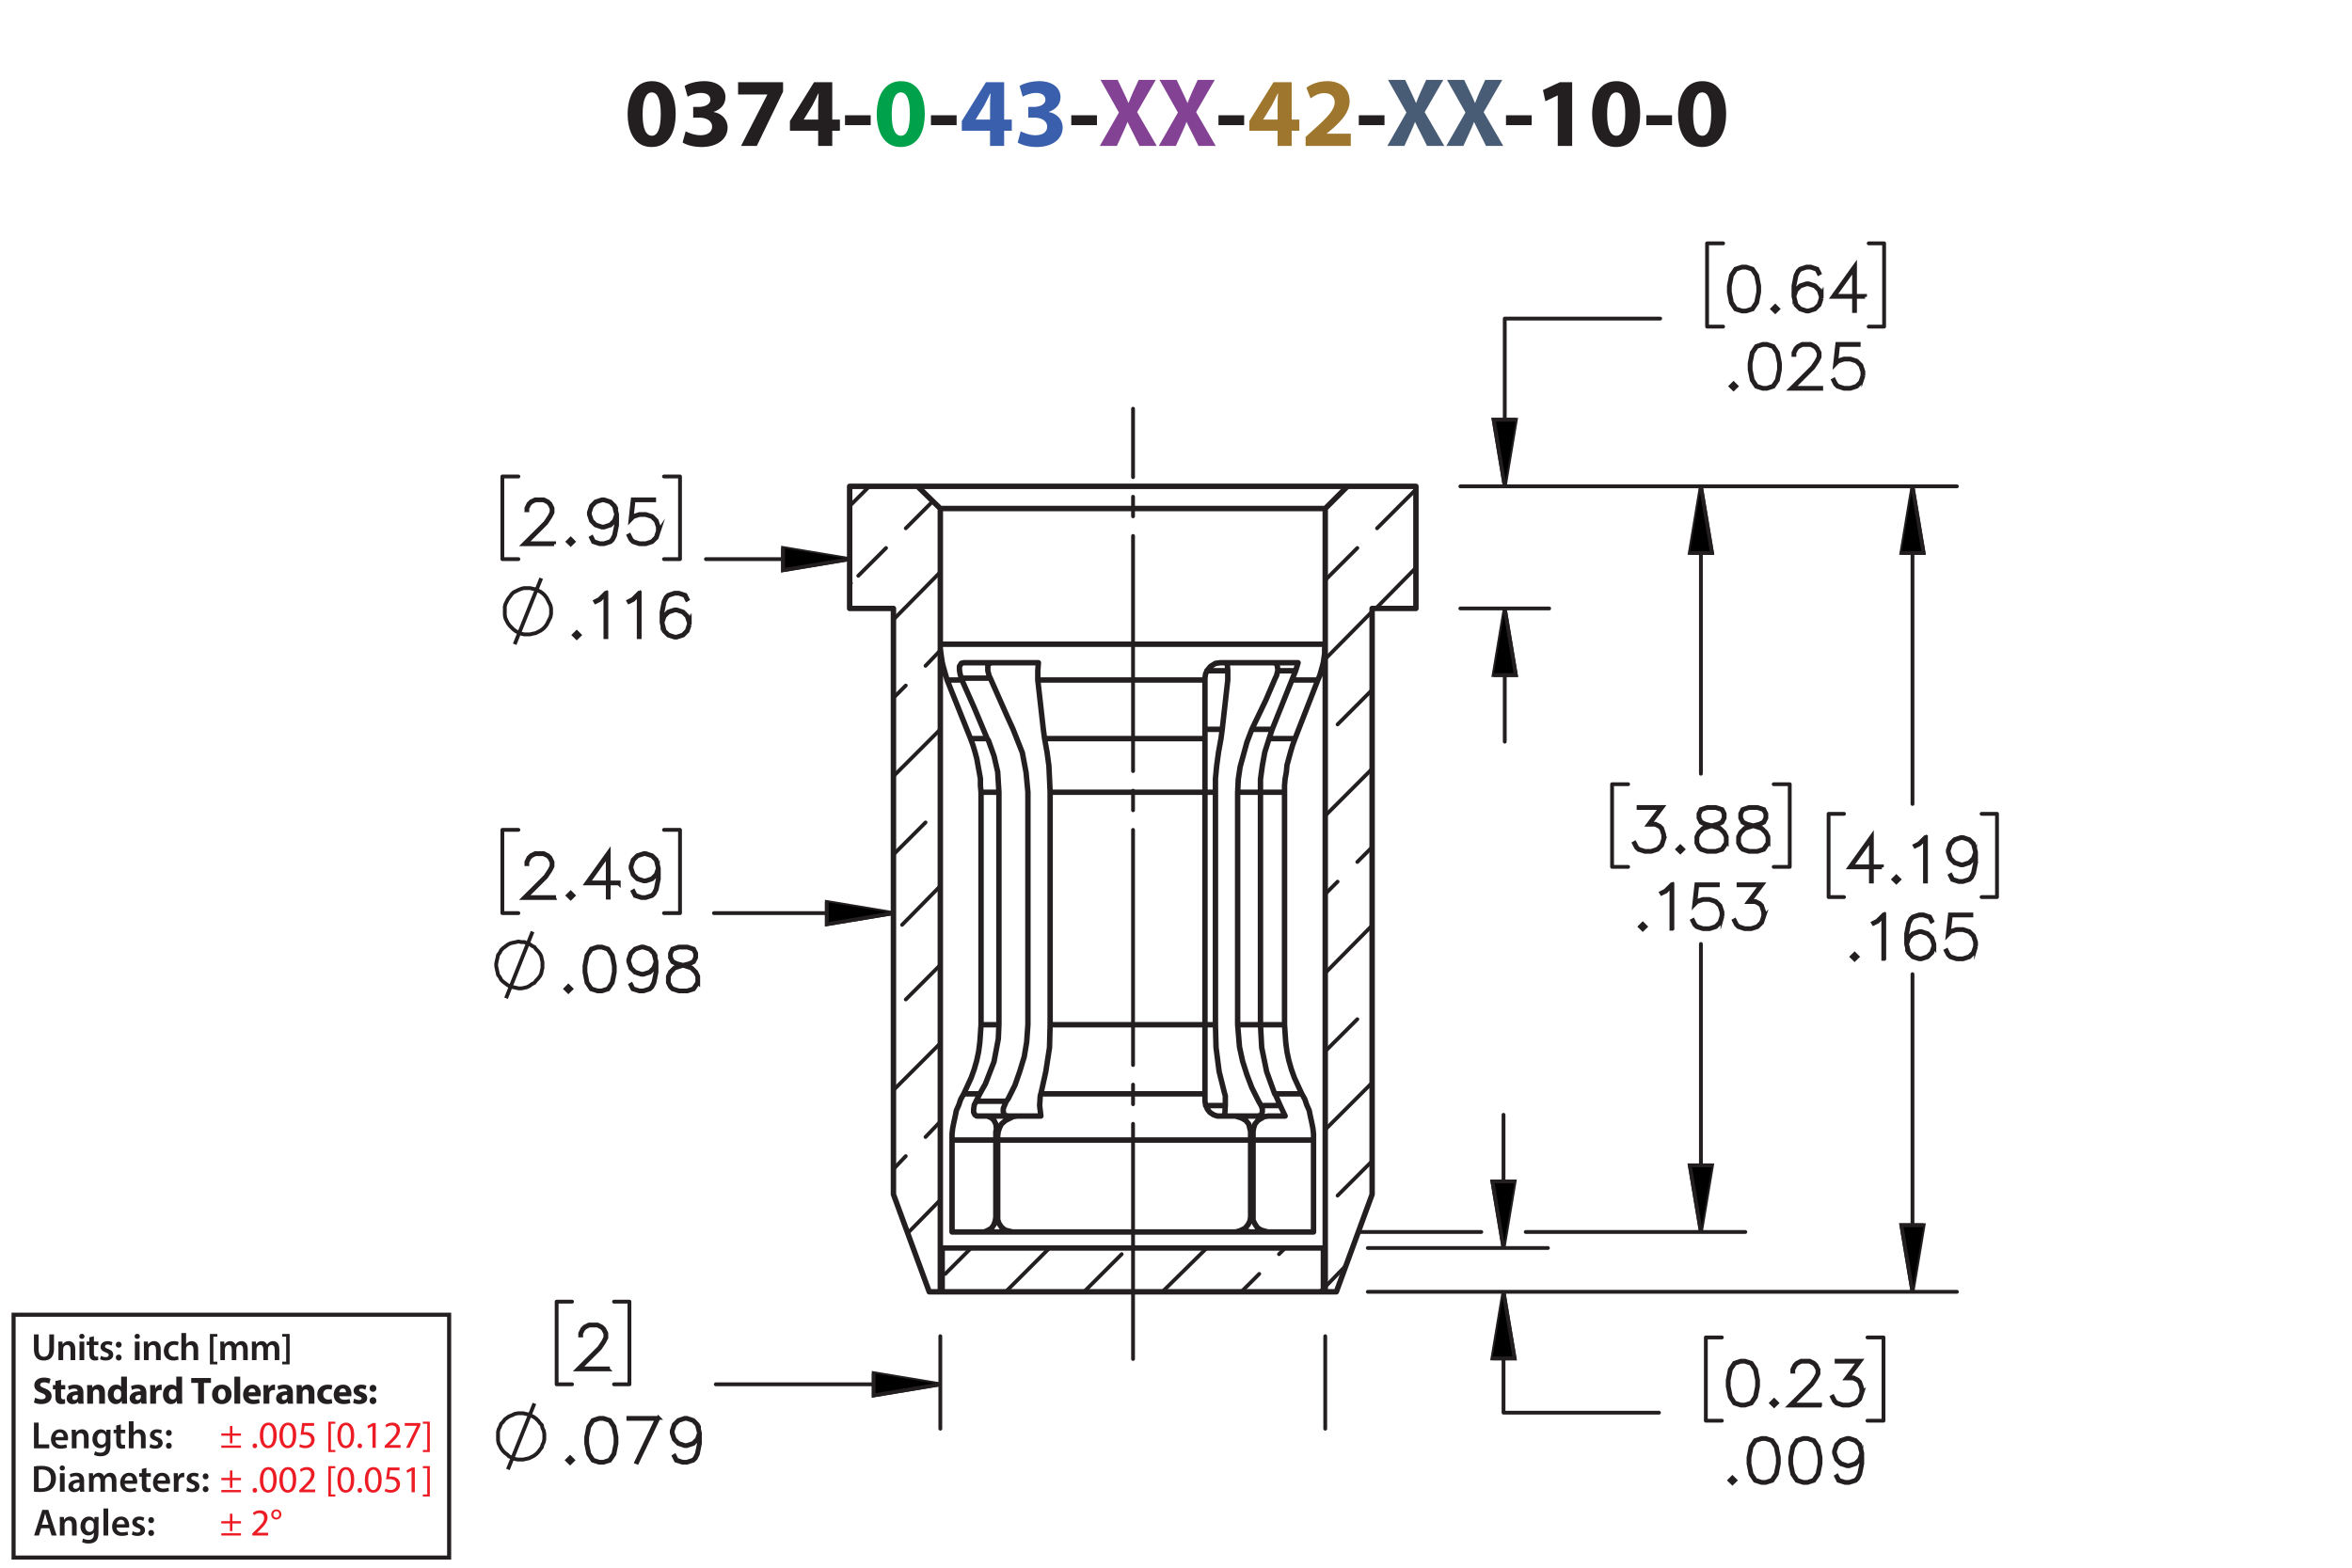 <?xml version="1.0" encoding="UTF-8"?><svg id="Layer_1" xmlns="http://www.w3.org/2000/svg" viewBox="0 0 432 288"><defs><style>.cls-1,.cls-2,.cls-3,.cls-4,.cls-5,.cls-6,.cls-7{stroke:#231f20;}.cls-1,.cls-3,.cls-5,.cls-6,.cls-7{fill:none;}.cls-1,.cls-3,.cls-6{stroke-linecap:round;stroke-linejoin:round;}.cls-8{fill:#485c75;}.cls-8,.cls-9,.cls-10,.cls-11,.cls-12,.cls-13,.cls-14{stroke-width:0px;}.cls-9{fill:#9e762d;}.cls-10{fill:#00a14b;}.cls-11{fill:#834293;}.cls-2,.cls-3,.cls-6,.cls-7{stroke-width:.7px;}.cls-2,.cls-4{fill:#000;}.cls-2,.cls-4,.cls-7{stroke-miterlimit:10;}.cls-4{stroke-width:.7px;}.cls-5{stroke-width:.75px;}.cls-12{fill:#ed1c24;}.cls-13{fill:#3a60ad;}.cls-14{fill:#231f20;}.cls-6{stroke-dasharray:0 0 0 0 43.2 3.6 3.6 3.6;}</style></defs><path class="cls-14" d="M124.103,20.904c0,3.619-1.458,6.104-4.447,6.104-3.025,0-4.357-2.719-4.375-6.032,0-3.385,1.44-6.067,4.465-6.067,3.133,0,4.357,2.791,4.357,5.996ZM118.036,20.976c-.018,2.683.63,3.961,1.692,3.961s1.639-1.333,1.639-3.997c0-2.593-.558-3.961-1.657-3.961-1.008,0-1.692,1.278-1.674,3.997Z"/><path class="cls-14" d="M125.936,24.127c.486.252,1.603.72,2.719.72,1.422,0,2.143-.685,2.143-1.567,0-1.152-1.152-1.674-2.359-1.674h-1.116v-1.962h1.062c.918-.018,2.089-.36,2.089-1.351,0-.702-.576-1.224-1.728-1.224-.954,0-1.963.414-2.449.702l-.558-1.981c.702-.45,2.106-.882,3.619-.882,2.502,0,3.889,1.315,3.889,2.917,0,1.243-.703,2.215-2.143,2.719v.036c1.405.252,2.539,1.315,2.539,2.845,0,2.07-1.818,3.583-4.79,3.583-1.512,0-2.791-.397-3.475-.829l.558-2.052Z"/><path class="cls-14" d="M143.831,15.106v1.728l-4.825,9.975h-2.899l4.826-9.417v-.036h-5.366v-2.251h8.264Z"/><path class="cls-14" d="M150.274,26.81v-2.791h-5.186v-1.782l4.429-7.13h3.349v6.86h1.404v2.052h-1.404v2.791h-2.593ZM150.274,21.966v-2.593c0-.703.036-1.422.09-2.179h-.072c-.378.756-.684,1.44-1.081,2.179l-1.566,2.557v.036h2.629Z"/><path class="cls-14" d="M159.921,21.174v1.818h-4.717v-1.818h4.717Z"/><path class="cls-10" d="M169.859,20.904c0,3.619-1.458,6.104-4.447,6.104-3.025,0-4.357-2.719-4.375-6.032,0-3.385,1.44-6.067,4.465-6.067,3.133,0,4.357,2.791,4.357,5.996ZM163.791,20.976c-.018,2.683.63,3.961,1.692,3.961s1.639-1.333,1.639-3.997c0-2.593-.558-3.961-1.657-3.961-1.008,0-1.692,1.278-1.674,3.997Z"/><path class="cls-14" d="M175.708,21.174v1.818h-4.718v-1.818h4.718Z"/><path class="cls-13" d="M181.845,26.81v-2.791h-5.186v-1.782l4.429-7.13h3.349v6.86h1.404v2.052h-1.404v2.791h-2.593ZM181.845,21.966v-2.593c0-.703.036-1.422.09-2.179h-.072c-.378.756-.684,1.44-1.081,2.179l-1.566,2.557v.036h2.629Z"/><path class="cls-13" d="M187.477,24.127c.486.252,1.603.72,2.719.72,1.422,0,2.143-.685,2.143-1.567,0-1.152-1.152-1.674-2.359-1.674h-1.116v-1.962h1.062c.918-.018,2.089-.36,2.089-1.351,0-.702-.576-1.224-1.728-1.224-.954,0-1.963.414-2.449.702l-.558-1.981c.702-.45,2.106-.882,3.619-.882,2.502,0,3.889,1.315,3.889,2.917,0,1.243-.703,2.215-2.143,2.719v.036c1.405.252,2.539,1.315,2.539,2.845,0,2.07-1.818,3.583-4.79,3.583-1.512,0-2.791-.397-3.475-.829l.558-2.052Z"/><path class="cls-14" d="M201.483,21.174v1.818h-4.718v-1.818h4.718Z"/><path class="cls-11" d="M209.295,26.81l-1.098-2.197c-.45-.846-.738-1.476-1.081-2.179h-.036c-.252.703-.558,1.333-.936,2.179l-1.008,2.197h-3.133l3.511-6.14-3.385-5.996h3.151l1.062,2.215c.36.738.63,1.333.918,2.017h.036c.288-.774.522-1.315.829-2.017l1.026-2.215h3.133l-3.421,5.924,3.601,6.212h-3.169Z"/><path class="cls-11" d="M220.131,26.81l-1.098-2.197c-.45-.846-.738-1.476-1.081-2.179h-.035c-.253.703-.559,1.333-.936,2.179l-1.008,2.197h-3.133l3.511-6.14-3.385-5.996h3.151l1.062,2.215c.359.738.63,1.333.918,2.017h.036c.288-.774.522-1.315.828-2.017l1.026-2.215h3.133l-3.421,5.924,3.601,6.212h-3.169Z"/><path class="cls-14" d="M228.519,21.174v1.818h-4.718v-1.818h4.718Z"/><path class="cls-9" d="M234.656,26.81v-2.791h-5.186v-1.782l4.43-7.13h3.349v6.86h1.404v2.052h-1.404v2.791h-2.593ZM234.656,21.966v-2.593c0-.703.036-1.422.09-2.179h-.071c-.378.756-.685,1.44-1.081,2.179l-1.566,2.557v.036h2.629Z"/><path class="cls-9" d="M239.803,26.81v-1.656l1.513-1.369c2.557-2.287,3.799-3.601,3.835-4.969,0-.955-.576-1.711-1.927-1.711-1.008,0-1.891.504-2.503.973l-.773-1.963c.882-.666,2.25-1.206,3.835-1.206,2.647,0,4.106,1.548,4.106,3.673,0,1.963-1.423,3.529-3.115,5.042l-1.08.9v.036h4.411v2.251h-8.301Z"/><path class="cls-14" d="M254.294,21.174v1.818h-4.717v-1.818h4.717Z"/><path class="cls-8" d="M262.106,26.81l-1.098-2.197c-.45-.846-.738-1.476-1.081-2.179h-.035c-.253.703-.559,1.333-.936,2.179l-1.009,2.197h-3.133l3.512-6.14-3.386-5.996h3.151l1.062,2.215c.359.738.63,1.333.918,2.017h.036c.288-.774.522-1.315.828-2.017l1.026-2.215h3.133l-3.421,5.924,3.601,6.212h-3.169Z"/><path class="cls-8" d="M272.942,26.81l-1.098-2.197c-.45-.846-.738-1.476-1.081-2.179h-.035c-.253.703-.559,1.333-.936,2.179l-1.009,2.197h-3.133l3.512-6.14-3.386-5.996h3.151l1.062,2.215c.359.738.63,1.333.918,2.017h.036c.288-.774.522-1.315.828-2.017l1.026-2.215h3.133l-3.421,5.924,3.601,6.212h-3.169Z"/><path class="cls-14" d="M281.33,21.174v1.818h-4.718v-1.818h4.718Z"/><path class="cls-14" d="M286.117,17.537h-.035l-2.233,1.062-.45-2.053,3.098-1.44h2.269v11.704h-2.647v-9.273Z"/><path class="cls-14" d="M301.257,20.904c0,3.619-1.458,6.104-4.447,6.104-3.024,0-4.357-2.719-4.375-6.032,0-3.385,1.44-6.067,4.465-6.067,3.133,0,4.357,2.791,4.357,5.996ZM295.19,20.976c-.019,2.683.63,3.961,1.692,3.961s1.639-1.333,1.639-3.997c0-2.593-.559-3.961-1.657-3.961-1.008,0-1.692,1.278-1.674,3.997Z"/><path class="cls-14" d="M307.106,21.174v1.818h-4.717v-1.818h4.717Z"/><path class="cls-14" d="M317.042,20.904c0,3.619-1.458,6.104-4.447,6.104-3.024,0-4.356-2.719-4.375-6.032,0-3.385,1.44-6.067,4.465-6.067,3.134,0,4.357,2.791,4.357,5.996ZM310.975,20.976c-.019,2.683.63,3.961,1.692,3.961s1.639-1.333,1.639-3.997c0-2.593-.559-3.961-1.656-3.961-1.009,0-1.693,1.278-1.675,3.997Z"/><path class="cls-14" d="M6.239,261.349h.862v3.999h1.94v.722h-2.802v-4.721Z"/><path class="cls-14" d="M10.188,264.606c.021.616.504.883,1.05.883.399,0,.686-.057.946-.154l.126.596c-.294.118-.701.21-1.191.21-1.106,0-1.758-.68-1.758-1.724,0-.945.574-1.835,1.667-1.835,1.106,0,1.471.911,1.471,1.66,0,.161-.014.287-.028.364h-2.283ZM11.687,264.003c.007-.315-.133-.833-.708-.833-.532,0-.756.483-.791.833h1.498Z"/><path class="cls-14" d="M13.19,263.674c0-.392-.007-.721-.028-1.016h.756l.042.512h.021c.147-.267.518-.589,1.085-.589.595,0,1.211.386,1.211,1.464v2.024h-.861v-1.926c0-.49-.182-.861-.651-.861-.343,0-.581.245-.672.504-.028.077-.035.182-.035.28v2.003h-.868v-2.396Z"/><path class="cls-14" d="M20.311,262.658c-.014.231-.028.512-.028.981v1.934c0,.714-.147,1.226-.504,1.548-.357.315-.848.413-1.317.413-.434,0-.896-.091-1.191-.273l.19-.651c.217.126.581.26.995.26.56,0,.981-.295.981-1.03v-.294h-.014c-.196.301-.546.504-.995.504-.847,0-1.45-.7-1.45-1.666,0-1.121.729-1.801,1.548-1.801.518,0,.827.253.987.532h.014l.035-.455h.75ZM19.421,264.024c0-.077-.007-.161-.028-.231-.091-.315-.336-.553-.701-.553-.483,0-.84.42-.84,1.113,0,.581.294,1.051.834,1.051.322,0,.602-.21.7-.519.021-.091.035-.21.035-.309v-.553Z"/><path class="cls-14" d="M22.193,261.685v.974h.819v.644h-.819v1.506c0,.413.112.631.441.631.147,0,.259-.021.336-.042l.014.658c-.126.049-.35.084-.624.084-.315,0-.581-.105-.742-.28-.182-.196-.266-.505-.266-.953v-1.603h-.49v-.644h.49v-.77l.84-.203Z"/><path class="cls-14" d="M23.663,261.097h.868v2.031h.014c.105-.161.245-.294.427-.393.168-.098.371-.154.588-.154.581,0,1.19.386,1.19,1.478v2.01h-.861v-1.912c0-.497-.182-.868-.658-.868-.336,0-.575.224-.665.483-.028.069-.035.161-.035.259v2.038h-.868v-4.973Z"/><path class="cls-14" d="M27.625,265.278c.196.119.567.245.875.245.378,0,.546-.154.546-.379,0-.231-.14-.35-.56-.497-.665-.231-.945-.596-.939-.994,0-.603.497-1.072,1.289-1.072.378,0,.708.099.903.203l-.168.609c-.147-.084-.42-.195-.721-.195-.308,0-.477.146-.477.356,0,.218.161.322.596.477.616.224.903.539.91,1.044,0,.616-.483,1.065-1.387,1.065-.413,0-.784-.099-1.037-.238l.169-.623Z"/><path class="cls-14" d="M30.48,263.24c0-.322.224-.554.532-.554.315,0,.525.231.532.554,0,.315-.21.546-.532.546-.315,0-.532-.231-.532-.546ZM30.48,265.6c0-.321.224-.553.532-.553.315,0,.525.224.532.553,0,.309-.21.547-.532.547-.315,0-.532-.238-.532-.547Z"/><path class="cls-14" d="M6.239,269.394c.378-.064.862-.099,1.373-.099.882,0,1.492.183,1.926.547.456.371.735.932.735,1.736,0,.841-.287,1.471-.735,1.877-.469.428-1.218.644-2.136.644-.504,0-.882-.027-1.163-.062v-4.644ZM7.101,273.393c.119.021.301.021.476.021,1.121.008,1.786-.609,1.786-1.807.007-1.044-.595-1.639-1.674-1.639-.273,0-.469.021-.588.049v3.376Z"/><path class="cls-14" d="M11.924,269.688c0,.259-.19.462-.49.462-.287,0-.477-.203-.477-.462,0-.267.196-.47.483-.47.294,0,.476.203.483.47ZM11.006,274.051v-3.411h.868v3.411h-.868Z"/><path class="cls-14" d="M14.717,274.051l-.056-.378h-.021c-.21.266-.567.455-1.008.455-.686,0-1.072-.497-1.072-1.016,0-.861.763-1.296,2.024-1.289v-.056c0-.225-.091-.596-.693-.596-.336,0-.686.105-.917.253l-.168-.56c.252-.154.693-.302,1.233-.302,1.092,0,1.408.693,1.408,1.437v1.232c0,.308.014.609.049.819h-.777ZM14.605,272.384c-.609-.014-1.19.119-1.19.638,0,.336.217.49.49.49.343,0,.595-.225.672-.47.021-.062.028-.133.028-.189v-.47Z"/><path class="cls-14" d="M16.355,271.655c0-.392-.007-.721-.028-1.016h.743l.035.505h.021c.169-.267.477-.582,1.051-.582.448,0,.798.253.945.631h.014c.119-.19.259-.329.42-.428.189-.133.406-.203.686-.203.567,0,1.142.386,1.142,1.478v2.01h-.841v-1.884c0-.567-.196-.903-.609-.903-.294,0-.511.21-.602.455-.021.084-.042.189-.042.287v2.045h-.841v-1.975c0-.477-.189-.812-.588-.812-.322,0-.54.252-.617.49-.035.084-.049.182-.049.279v2.018h-.84v-2.396Z"/><path class="cls-14" d="M22.9,272.587c.021.616.504.883,1.05.883.399,0,.686-.057.946-.154l.126.596c-.294.118-.701.21-1.191.21-1.106,0-1.758-.68-1.758-1.724,0-.945.574-1.835,1.667-1.835,1.106,0,1.471.911,1.471,1.66,0,.161-.014.287-.028.364h-2.283ZM24.398,271.984c.007-.315-.133-.833-.708-.833-.532,0-.756.483-.791.833h1.498Z"/><path class="cls-14" d="M26.89,269.666v.974h.819v.644h-.819v1.506c0,.413.112.631.441.631.147,0,.259-.021.336-.042l.014.658c-.126.049-.35.084-.624.084-.315,0-.581-.105-.742-.28-.182-.196-.266-.505-.266-.953v-1.603h-.49v-.644h.49v-.77l.84-.203Z"/><path class="cls-14" d="M28.927,272.587c.021.616.504.883,1.05.883.399,0,.686-.057.946-.154l.126.596c-.294.118-.701.21-1.191.21-1.106,0-1.758-.68-1.758-1.724,0-.945.574-1.835,1.667-1.835,1.106,0,1.471.911,1.471,1.66,0,.161-.014.287-.028.364h-2.283ZM30.425,271.984c.007-.315-.133-.833-.708-.833-.532,0-.756.483-.791.833h1.498Z"/><path class="cls-14" d="M31.929,271.739c0-.462-.007-.791-.028-1.1h.75l.028.651h.028c.168-.483.567-.729.932-.729.084,0,.133.008.203.021v.812c-.07-.014-.147-.028-.252-.028-.413,0-.693.267-.77.651-.014.077-.028.168-.028.267v1.765h-.861v-2.312Z"/><path class="cls-14" d="M34.379,273.26c.196.119.567.245.875.245.378,0,.546-.154.546-.379,0-.231-.14-.35-.56-.497-.665-.231-.945-.596-.939-.994,0-.603.497-1.072,1.289-1.072.378,0,.708.099.903.203l-.168.609c-.147-.084-.42-.195-.721-.195-.308,0-.477.146-.477.356,0,.218.161.322.596.477.616.224.903.539.91,1.044,0,.616-.483,1.065-1.387,1.065-.413,0-.784-.099-1.037-.238l.169-.623Z"/><path class="cls-14" d="M37.235,271.222c0-.322.224-.554.532-.554.315,0,.525.231.532.554,0,.315-.21.546-.532.546-.315,0-.532-.231-.532-.546ZM37.235,273.581c0-.321.224-.553.532-.553.315,0,.525.224.532.553,0,.309-.21.547-.532.547-.315,0-.532-.238-.532-.547Z"/><path class="cls-14" d="M6.45,256.775c.288.147.729.294,1.184.294.49,0,.749-.203.749-.511,0-.295-.224-.463-.791-.666-.784-.273-1.295-.707-1.295-1.394,0-.806.672-1.422,1.786-1.422.532,0,.924.112,1.205.238l-.238.861c-.189-.091-.525-.224-.988-.224-.462,0-.686.21-.686.455,0,.301.266.435.875.665.834.309,1.226.742,1.226,1.408,0,.791-.609,1.464-1.905,1.464-.539,0-1.071-.141-1.337-.287l.217-.883Z"/><path class="cls-14" d="M11.218,253.47v.981h.764v.784h-.764v1.24c0,.413.098.602.42.602.133,0,.238-.014.315-.027l.007.805c-.14.057-.392.092-.693.092-.343,0-.63-.119-.798-.294-.196-.203-.294-.533-.294-1.016v-1.401h-.455v-.784h.455v-.742l1.044-.238Z"/><path class="cls-14" d="M14.411,257.875l-.064-.343h-.021c-.224.273-.574.42-.981.42-.693,0-1.106-.504-1.106-1.051,0-.89.798-1.316,2.01-1.31v-.049c0-.183-.098-.441-.624-.441-.35,0-.721.119-.945.259l-.196-.686c.238-.133.708-.301,1.331-.301,1.142,0,1.506.673,1.506,1.478v1.191c0,.329.014.644.049.833h-.96ZM14.284,256.257c-.56-.007-.994.126-.994.54,0,.273.182.405.42.405.266,0,.483-.175.553-.392.014-.056.021-.119.021-.183v-.371Z"/><path class="cls-14" d="M16.026,255.543c0-.428-.014-.792-.028-1.093h.924l.049.469h.021c.14-.217.49-.546,1.058-.546.701,0,1.226.462,1.226,1.471v2.031h-1.065v-1.898c0-.44-.154-.742-.539-.742-.294,0-.469.203-.54.399-.028.064-.042.168-.042.267v1.975h-1.065v-2.332Z"/><path class="cls-14" d="M23.315,252.902v3.95c0,.385.014.791.028,1.022h-.945l-.049-.504h-.014c-.217.385-.63.581-1.072.581-.812,0-1.464-.693-1.464-1.758-.007-1.156.714-1.821,1.534-1.821.42,0,.749.147.903.386h.014v-1.856h1.065ZM22.25,255.9c0-.057-.007-.134-.014-.19-.063-.287-.294-.525-.624-.525-.483,0-.735.435-.735.974,0,.581.287.945.729.945.308,0,.553-.21.616-.511.021-.077.028-.154.028-.245v-.448Z"/><path class="cls-14" d="M25.981,257.875l-.064-.343h-.021c-.224.273-.574.42-.981.42-.693,0-1.106-.504-1.106-1.051,0-.89.798-1.316,2.01-1.31v-.049c0-.183-.098-.441-.624-.441-.35,0-.721.119-.945.259l-.196-.686c.238-.133.708-.301,1.331-.301,1.142,0,1.506.673,1.506,1.478v1.191c0,.329.014.644.049.833h-.96ZM25.855,256.257c-.56-.007-.994.126-.994.54,0,.273.182.405.42.405.266,0,.483-.175.553-.392.014-.056.021-.119.021-.183v-.371Z"/><path class="cls-14" d="M27.597,255.578c0-.505-.014-.834-.028-1.128h.917l.035.63h.028c.175-.497.595-.707.924-.707.098,0,.147,0,.224.014v1.002c-.077-.014-.168-.028-.287-.028-.392,0-.658.21-.729.54-.014.069-.021.153-.021.237v1.737h-1.065v-2.297Z"/><path class="cls-14" d="M33.444,252.902v3.95c0,.385.014.791.028,1.022h-.945l-.049-.504h-.014c-.217.385-.63.581-1.072.581-.812,0-1.464-.693-1.464-1.758-.007-1.156.714-1.821,1.534-1.821.42,0,.749.147.903.386h.014v-1.856h1.065ZM32.379,255.9c0-.057-.007-.134-.014-.19-.063-.287-.294-.525-.624-.525-.483,0-.735.435-.735.974,0,.581.287.945.729.945.308,0,.553-.21.616-.511.021-.077.028-.154.028-.245v-.448Z"/><path class="cls-14" d="M36.389,254.051h-1.268v-.896h3.628v.896h-1.289v3.824h-1.072v-3.824Z"/><path class="cls-14" d="M42.53,256.124c0,1.254-.89,1.828-1.807,1.828-1.002,0-1.772-.658-1.772-1.765,0-1.107.729-1.815,1.828-1.815,1.051,0,1.751.722,1.751,1.751ZM40.05,256.159c0,.588.245,1.029.701,1.029.413,0,.679-.413.679-1.029,0-.512-.196-1.029-.679-1.029-.511,0-.701.525-.701,1.029Z"/><path class="cls-14" d="M43.053,252.902h1.065v4.973h-1.065v-4.973Z"/><path class="cls-14" d="M45.664,256.502c.035.441.469.651.967.651.364,0,.658-.049.945-.14l.14.722c-.35.14-.777.21-1.24.21-1.163,0-1.828-.673-1.828-1.744,0-.868.54-1.828,1.73-1.828,1.107,0,1.527.861,1.527,1.709,0,.182-.021.343-.035.42h-2.206ZM46.918,255.773c0-.259-.112-.693-.603-.693-.448,0-.63.406-.658.693h1.261Z"/><path class="cls-14" d="M48.408,255.578c0-.505-.014-.834-.028-1.128h.917l.035.63h.028c.175-.497.595-.707.924-.707.098,0,.147,0,.224.014v1.002c-.077-.014-.168-.028-.287-.028-.392,0-.658.21-.729.54-.014.069-.021.153-.021.237v1.737h-1.065v-2.297Z"/><path class="cls-14" d="M52.882,257.875l-.064-.343h-.021c-.224.273-.574.42-.981.42-.693,0-1.106-.504-1.106-1.051,0-.89.798-1.316,2.01-1.31v-.049c0-.183-.098-.441-.624-.441-.35,0-.721.119-.945.259l-.196-.686c.238-.133.708-.301,1.331-.301,1.142,0,1.506.673,1.506,1.478v1.191c0,.329.014.644.049.833h-.96ZM52.755,256.257c-.56-.007-.994.126-.994.54,0,.273.182.405.42.405.266,0,.483-.175.553-.392.014-.056.021-.119.021-.183v-.371Z"/><path class="cls-14" d="M54.498,255.543c0-.428-.014-.792-.028-1.093h.924l.049.469h.021c.14-.217.49-.546,1.058-.546.701,0,1.226.462,1.226,1.471v2.031h-1.065v-1.898c0-.44-.154-.742-.539-.742-.294,0-.469.203-.54.399-.028.064-.042.168-.042.267v1.975h-1.065v-2.332Z"/><path class="cls-14" d="M61.037,257.791c-.189.084-.546.154-.953.154-1.106,0-1.814-.673-1.814-1.751,0-1.002.686-1.821,1.961-1.821.28,0,.588.049.812.133l-.168.792c-.126-.057-.315-.105-.595-.105-.56,0-.924.399-.917.96,0,.63.42.959.939.959.252,0,.448-.042.609-.104l.126.784Z"/><path class="cls-14" d="M62.31,256.502c.035.441.469.651.967.651.364,0,.658-.049.945-.14l.14.722c-.35.14-.777.21-1.24.21-1.163,0-1.828-.673-1.828-1.744,0-.868.54-1.828,1.73-1.828,1.107,0,1.527.861,1.527,1.709,0,.182-.021.343-.035.42h-2.206ZM63.564,255.773c0-.259-.112-.693-.603-.693-.448,0-.63.406-.658.693h1.261Z"/><path class="cls-14" d="M65.047,256.943c.196.119.602.259.917.259.322,0,.455-.111.455-.287,0-.175-.105-.259-.504-.392-.707-.238-.981-.623-.974-1.029,0-.638.546-1.121,1.394-1.121.399,0,.756.091.966.196l-.189.735c-.154-.084-.448-.196-.742-.196-.259,0-.406.105-.406.28,0,.161.133.245.553.393.651.224.924.553.932,1.058,0,.637-.504,1.106-1.485,1.106-.448,0-.848-.099-1.107-.238l.19-.764Z"/><path class="cls-14" d="M67.881,255.053c0-.379.259-.644.63-.644s.616.259.624.644c0,.364-.252.637-.63.637-.364,0-.624-.273-.624-.637ZM67.881,257.315c0-.371.259-.644.63-.644s.616.267.624.644c0,.364-.252.638-.63.638-.364,0-.624-.273-.624-.638Z"/><path class="cls-12" d="M42.682,261.969v1.365h1.583v.421h-1.583v1.4h-.448v-1.4h-1.583v-.421h1.583v-1.365h.448ZM44.265,265.555v.42h-3.614v-.42h3.614Z"/><path class="cls-12" d="M46.391,265.61c0-.259.175-.441.42-.441.246,0,.414.183.414.441,0,.252-.161.441-.42.441-.245,0-.413-.19-.413-.441Z"/><path class="cls-12" d="M50.817,263.649c0,1.548-.574,2.402-1.583,2.402-.889,0-1.492-.834-1.506-2.34,0-1.526.659-2.367,1.583-2.367.96,0,1.506.855,1.506,2.305ZM48.345,263.72c0,1.184.364,1.855.924,1.855.63,0,.932-.735.932-1.897,0-1.121-.287-1.856-.925-1.856-.539,0-.931.658-.931,1.898Z"/><path class="cls-12" d="M54.408,263.649c0,1.548-.574,2.402-1.583,2.402-.889,0-1.492-.834-1.506-2.34,0-1.526.659-2.367,1.583-2.367.96,0,1.506.855,1.506,2.305ZM51.935,263.72c0,1.184.364,1.855.924,1.855.63,0,.932-.735.932-1.897,0-1.121-.287-1.856-.925-1.856-.539,0-.931.658-.931,1.898Z"/><path class="cls-12" d="M57.69,261.94h-1.737l-.175,1.17c.105-.015.203-.028.371-.028.35,0,.701.077.981.245.357.203.651.596.651,1.17,0,.89-.707,1.555-1.695,1.555-.497,0-.917-.141-1.135-.28l.154-.469c.189.111.56.252.974.252.581,0,1.079-.379,1.079-.988-.007-.588-.399-1.008-1.31-1.008-.259,0-.462.027-.63.049l.294-2.186h2.178v.519Z"/><path class="cls-12" d="M60.307,266.759v-5.582h1.282v.386h-.805v4.811h.805v.385h-1.282Z"/><path class="cls-12" d="M65.061,263.649c0,1.548-.574,2.402-1.583,2.402-.889,0-1.492-.834-1.506-2.34,0-1.526.659-2.367,1.583-2.367.96,0,1.506.855,1.506,2.305ZM62.589,263.72c0,1.184.364,1.855.924,1.855.63,0,.932-.735.932-1.897,0-1.121-.287-1.856-.925-1.856-.539,0-.931.658-.931,1.898Z"/><path class="cls-12" d="M65.676,265.61c0-.259.175-.441.42-.441.245,0,.413.183.413.441,0,.252-.161.441-.42.441-.245,0-.413-.19-.413-.441Z"/><path class="cls-12" d="M68.413,261.996h-.014l-.791.428-.119-.47.995-.532h.525v4.553h-.595v-3.978Z"/><path class="cls-12" d="M70.666,265.975v-.378l.483-.47c1.163-1.106,1.688-1.694,1.695-2.381,0-.463-.224-.89-.903-.89-.413,0-.756.21-.966.385l-.196-.434c.315-.267.763-.463,1.289-.463.981,0,1.394.673,1.394,1.324,0,.841-.609,1.52-1.569,2.444l-.364.336v.014h2.045v.512h-2.907Z"/><path class="cls-12" d="M77.213,261.422v.406l-1.982,4.146h-.637l1.975-4.027v-.014h-2.227v-.512h2.872Z"/><path class="cls-12" d="M78.947,261.17v5.589h-1.281v-.385h.805v-4.818h-.805v-.386h1.281Z"/><path class="cls-12" d="M42.682,270.139v1.365h1.583v.421h-1.583v1.4h-.448v-1.4h-1.583v-.421h1.583v-1.365h.448ZM44.265,273.725v.42h-3.614v-.42h3.614Z"/><path class="cls-12" d="M46.391,273.78c0-.259.175-.441.42-.441.246,0,.414.183.414.441,0,.252-.161.441-.42.441-.245,0-.413-.19-.413-.441Z"/><path class="cls-12" d="M50.817,271.819c0,1.548-.574,2.402-1.583,2.402-.889,0-1.492-.834-1.506-2.34,0-1.526.659-2.367,1.583-2.367.96,0,1.506.855,1.506,2.305ZM48.345,271.89c0,1.184.364,1.855.924,1.855.63,0,.932-.735.932-1.897,0-1.121-.287-1.856-.925-1.856-.539,0-.931.658-.931,1.898Z"/><path class="cls-12" d="M54.408,271.819c0,1.548-.574,2.402-1.583,2.402-.889,0-1.492-.834-1.506-2.34,0-1.526.659-2.367,1.583-2.367.96,0,1.506.855,1.506,2.305ZM51.935,271.89c0,1.184.364,1.855.924,1.855.63,0,.932-.735.932-1.897,0-1.121-.287-1.856-.925-1.856-.539,0-.931.658-.931,1.898Z"/><path class="cls-12" d="M54.973,274.144v-.378l.483-.47c1.163-1.106,1.688-1.694,1.695-2.381,0-.463-.224-.89-.903-.89-.413,0-.756.21-.966.385l-.196-.434c.315-.267.763-.463,1.289-.463.981,0,1.394.673,1.394,1.324,0,.841-.609,1.52-1.569,2.444l-.364.336v.014h2.045v.512h-2.907Z"/><path class="cls-12" d="M60.307,274.929v-5.582h1.282v.386h-.805v4.811h.805v.385h-1.282Z"/><path class="cls-12" d="M65.061,271.819c0,1.548-.574,2.402-1.583,2.402-.889,0-1.492-.834-1.506-2.34,0-1.526.659-2.367,1.583-2.367.96,0,1.506.855,1.506,2.305ZM62.589,271.89c0,1.184.364,1.855.924,1.855.63,0,.932-.735.932-1.897,0-1.121-.287-1.856-.925-1.856-.539,0-.931.658-.931,1.898Z"/><path class="cls-12" d="M65.676,273.78c0-.259.175-.441.42-.441.245,0,.413.183.413.441,0,.252-.161.441-.42.441-.245,0-.413-.19-.413-.441Z"/><path class="cls-12" d="M70.101,271.819c0,1.548-.574,2.402-1.583,2.402-.889,0-1.492-.834-1.506-2.34,0-1.526.659-2.367,1.583-2.367.96,0,1.506.855,1.506,2.305ZM67.629,271.89c0,1.184.364,1.855.924,1.855.63,0,.932-.735.932-1.897,0-1.121-.287-1.856-.925-1.856-.539,0-.931.658-.931,1.898Z"/><path class="cls-12" d="M73.384,270.11h-1.737l-.175,1.17c.105-.015.203-.028.371-.028.35,0,.701.077.981.245.357.203.651.596.651,1.17,0,.89-.707,1.555-1.695,1.555-.497,0-.917-.141-1.135-.28l.154-.469c.189.111.56.252.974.252.581,0,1.079-.379,1.079-.988-.007-.588-.399-1.008-1.31-1.008-.259,0-.462.027-.63.049l.294-2.186h2.178v.519Z"/><path class="cls-12" d="M75.595,270.166h-.014l-.791.428-.119-.47.995-.532h.525v4.553h-.595v-3.978Z"/><path class="cls-12" d="M78.947,269.34v5.589h-1.281v-.385h.805v-4.818h-.805v-.386h1.281Z"/><path class="cls-14" d="M7.558,280.756l-.406,1.338h-.89l1.513-4.721h1.1l1.534,4.721h-.925l-.427-1.338h-1.498ZM8.91,280.104l-.371-1.162c-.091-.287-.168-.609-.238-.883h-.014c-.07.273-.14.603-.224.883l-.364,1.162h1.211Z"/><path class="cls-14" d="M10.995,279.698c0-.392-.007-.721-.028-1.016h.756l.043.512h.021c.147-.267.518-.589,1.085-.589.595,0,1.211.386,1.211,1.464v2.024h-.861v-1.926c0-.49-.182-.861-.651-.861-.343,0-.582.245-.672.504-.028.077-.035.182-.035.28v2.003h-.868v-2.396Z"/><path class="cls-14" d="M18.115,278.683c-.014.231-.028.512-.028.981v1.934c0,.714-.147,1.226-.504,1.548-.357.315-.848.413-1.317.413-.434,0-.896-.091-1.191-.273l.19-.651c.217.126.581.26.995.26.56,0,.981-.295.981-1.03v-.294h-.014c-.196.301-.546.504-.995.504-.847,0-1.45-.7-1.45-1.666,0-1.121.729-1.801,1.548-1.801.518,0,.827.253.987.532h.014l.035-.455h.75ZM17.226,280.049c0-.077-.007-.161-.028-.231-.091-.315-.336-.553-.701-.553-.483,0-.84.42-.84,1.113,0,.581.294,1.051.834,1.051.322,0,.602-.21.7-.519.021-.091.035-.21.035-.309v-.553Z"/><path class="cls-14" d="M19.01,277.121h.868v4.973h-.868v-4.973Z"/><path class="cls-14" d="M21.418,280.63c.021.616.504.883,1.05.883.399,0,.686-.057.946-.154l.126.596c-.294.118-.701.21-1.191.21-1.106,0-1.758-.68-1.758-1.724,0-.945.574-1.835,1.667-1.835,1.106,0,1.471.911,1.471,1.66,0,.161-.014.287-.028.364h-2.283ZM22.916,280.027c.007-.315-.133-.833-.708-.833-.532,0-.756.483-.791.833h1.498Z"/><path class="cls-14" d="M24.378,281.303c.196.119.567.245.875.245.378,0,.546-.154.546-.379,0-.231-.14-.35-.56-.497-.665-.231-.945-.596-.939-.994,0-.603.497-1.072,1.289-1.072.378,0,.708.099.903.203l-.168.609c-.147-.084-.42-.195-.721-.195-.308,0-.477.146-.477.356,0,.218.161.322.596.477.616.224.903.539.91,1.044,0,.616-.483,1.065-1.387,1.065-.413,0-.784-.099-1.037-.238l.169-.623Z"/><path class="cls-14" d="M27.234,279.265c0-.322.224-.554.532-.554.315,0,.525.231.532.554,0,.315-.21.546-.532.546-.315,0-.532-.231-.532-.546ZM27.234,281.624c0-.321.224-.553.532-.553.315,0,.525.224.532.553,0,.309-.21.547-.532.547-.315,0-.532-.238-.532-.547Z"/><path class="cls-12" d="M42.682,278.088v1.365h1.583v.421h-1.583v1.4h-.448v-1.4h-1.583v-.421h1.583v-1.365h.448ZM44.265,281.674v.42h-3.614v-.42h3.614Z"/><path class="cls-12" d="M46.342,282.094v-.378l.483-.47c1.163-1.106,1.688-1.694,1.695-2.381,0-.463-.224-.89-.903-.89-.413,0-.756.21-.966.385l-.196-.434c.315-.267.763-.463,1.289-.463.981,0,1.394.673,1.394,1.324,0,.841-.609,1.52-1.569,2.444l-.364.336v.014h2.045v.512h-2.907Z"/><path class="cls-12" d="M51.677,278.207c0,.567-.455.939-.939.939-.546,0-.917-.413-.917-.904-.007-.539.413-.945.932-.945.574,0,.924.435.924.911ZM50.199,278.241c0,.322.238.575.546.575.315,0,.553-.26.553-.603,0-.26-.154-.589-.553-.589-.364,0-.546.315-.546.616Z"/><rect class="cls-5" x="2.494" y="241.528" width="80" height="44.612"/><path class="cls-14" d="M7.094,245.145v2.753c0,.924.385,1.352.967,1.352.623,0,.995-.428.995-1.352v-2.753h.861v2.696c0,1.457-.75,2.102-1.884,2.102-1.092,0-1.8-.609-1.8-2.094v-2.704h.861Z"/><path class="cls-14" d="M10.733,247.471c0-.392-.007-.721-.028-1.016h.756l.042.512h.021c.147-.267.518-.589,1.085-.589.595,0,1.211.386,1.211,1.464v2.024h-.861v-1.926c0-.49-.182-.861-.651-.861-.343,0-.581.245-.672.504-.028.077-.035.182-.035.28v2.003h-.868v-2.396Z"/><path class="cls-14" d="M15.522,245.503c0,.259-.19.462-.49.462-.287,0-.477-.203-.477-.462,0-.267.196-.47.483-.47.294,0,.476.203.483.47ZM14.604,249.866v-3.411h.868v3.411h-.868Z"/><path class="cls-14" d="M17.25,245.481v.974h.819v.644h-.819v1.506c0,.413.112.631.441.631.147,0,.259-.021.336-.043l.014.659c-.126.049-.35.084-.624.084-.315,0-.581-.105-.742-.28-.182-.196-.266-.505-.266-.953v-1.603h-.49v-.644h.49v-.77l.84-.203Z"/><path class="cls-14" d="M18.545,249.075c.196.118.567.245.875.245.378,0,.546-.154.546-.379,0-.231-.14-.35-.56-.497-.665-.231-.945-.595-.939-.994,0-.603.497-1.072,1.289-1.072.378,0,.708.099.903.203l-.168.609c-.147-.084-.42-.195-.721-.195-.308,0-.477.146-.477.356,0,.218.161.322.596.477.616.224.903.539.91,1.044,0,.616-.483,1.065-1.387,1.065-.413,0-.784-.099-1.037-.238l.169-.623Z"/><path class="cls-14" d="M21.269,247.037c0-.322.224-.554.532-.554.315,0,.525.231.532.554,0,.315-.21.546-.532.546-.315,0-.532-.231-.532-.546ZM21.269,249.397c0-.321.224-.553.532-.553.315,0,.525.224.532.553,0,.309-.21.547-.532.547-.315,0-.532-.238-.532-.547Z"/><path class="cls-14" d="M25.689,245.503c0,.259-.19.462-.49.462-.287,0-.477-.203-.477-.462,0-.267.196-.47.483-.47.294,0,.476.203.483.47ZM24.772,249.866v-3.411h.868v3.411h-.868Z"/><path class="cls-14" d="M26.431,247.471c0-.392-.007-.721-.028-1.016h.756l.043.512h.021c.147-.267.518-.589,1.085-.589.595,0,1.211.386,1.211,1.464v2.024h-.861v-1.926c0-.49-.182-.861-.651-.861-.343,0-.582.245-.672.504-.028.077-.035.182-.035.28v2.003h-.868v-2.396Z"/><path class="cls-14" d="M32.81,249.761c-.182.084-.54.176-.967.176-1.065,0-1.758-.68-1.758-1.737,0-1.022.7-1.821,1.898-1.821.315,0,.637.07.834.161l-.154.644c-.14-.062-.343-.133-.651-.133-.659,0-1.051.483-1.044,1.106,0,.7.456,1.1,1.044,1.1.301,0,.511-.064.679-.133l.119.637Z"/><path class="cls-14" d="M33.312,244.894h.868v2.031h.014c.105-.161.245-.294.427-.393.168-.098.371-.154.588-.154.581,0,1.19.386,1.19,1.478v2.01h-.861v-1.912c0-.497-.182-.868-.658-.868-.336,0-.575.224-.665.483-.028.069-.035.161-.035.259v2.038h-.868v-4.973Z"/><path class="cls-14" d="M38.555,250.65v-5.582h1.366v.497h-.728v4.595h.728v.49h-1.366Z"/><path class="cls-14" d="M40.473,247.471c0-.392-.007-.721-.028-1.016h.743l.035.505h.021c.169-.267.477-.582,1.051-.582.448,0,.798.253.945.631h.014c.119-.19.259-.329.42-.428.189-.133.406-.203.686-.203.567,0,1.142.386,1.142,1.478v2.01h-.841v-1.884c0-.567-.196-.903-.609-.903-.294,0-.511.21-.602.455-.021.084-.042.189-.042.287v2.045h-.841v-1.975c0-.477-.189-.812-.588-.812-.322,0-.54.252-.617.49-.035.084-.049.182-.049.28v2.017h-.84v-2.396Z"/><path class="cls-14" d="M46.276,247.471c0-.392-.007-.721-.028-1.016h.743l.035.505h.021c.168-.267.476-.582,1.05-.582.448,0,.798.253.945.631h.014c.119-.19.259-.329.42-.428.189-.133.406-.203.686-.203.567,0,1.142.386,1.142,1.478v2.01h-.84v-1.884c0-.567-.196-.903-.609-.903-.294,0-.511.21-.602.455-.021.084-.042.189-.042.287v2.045h-.841v-1.975c0-.477-.189-.812-.588-.812-.322,0-.54.252-.617.49-.035.084-.049.182-.049.28v2.017h-.84v-2.396Z"/><path class="cls-14" d="M53.199,245.061v5.589h-1.359v-.497h.721v-4.595h-.721v-.497h1.359Z"/><path class="cls-4" d="M101.78,99.972h-5.599l3.992-3.972.758-1.142.376-.75v-.724l-.376-.734-.36-.364-.741-.37h-1.494l-.736.37-.365.364-.377.734v.365h-.172v-.408l.392-.804.409-.402.806-.397h1.585l.8.397.409.402.398.804v.815l-.398.788-.779,1.163-3.713,3.698h5.185v.167Z"/><path class="cls-4" d="M105.326,99.511l-.505.493-.505-.493.505-.504.505.504ZM105.085,99.511l-.263-.263-.264.263.264.263.263-.263Z"/><path class="cls-4" d="M113.343,96.45l-.381,1.94-.398.788-.419.407-1.188.386h-.795l-1.209-.386-.398-.798.156-.091.376.74,1.102.37h.747l1.123-.37.35-.364.376-.745.387-1.903v-1.372l-.22.659-.806.804-1.188.397h-.408l-1.188-.397-.806-.804-.392-1.185v-.407l.392-1.185.806-.799,1.188-.397h.408l1.188.397.806.799.392,1.57v1.946ZM113.171,94.515l-.376-1.49-.736-.74-1.123-.37h-.365l-1.123.37-.736.74-.377,1.115v.364l.377,1.12.736.734,1.123.376h.365l1.123-.376.736-.734.376-1.109Z"/><path class="cls-4" d="M121.005,97.603l-.392,1.185-.806.798-1.188.386h-1.177l-1.188-.386-.419-.407-.387-.777.156-.085.381.756.355.364,1.123.37h1.134l1.123-.37.736-.74.376-1.12v-.745l-.376-1.12-.736-.734-1.123-.375h-1.134l-1.123.375-.538.552.414-3.79h3.934v.177h-3.777l-.35,3.125.231-.22,1.188-.391h1.177l1.188.391.806.804.392,1.185v.793Z"/><path class="cls-7" d="M94.535,118.351l4.872-12.123M101.22,112.232v-.453l-.113-.567-.227-.453-.227-.453-.227-.453-.34-.453-.34-.34-.453-.34-.453-.227-.453-.227-.567-.113-.453-.113h-1.133l-.453.113-.567.227-.453.227-.453.227-.34.34-.34.453-.34.453-.227.453-.227.453-.113.453v1.586l.113.567.227.453.227.453.34.453.34.34.34.34.453.34.453.227.567.227.453.113h1.133l.453-.113.567-.113.453-.227.453-.227.453-.34.34-.34.34-.453.227-.453.227-.453.227-.453.113-.567v-.567"/><path class="cls-4" d="M106.441,116.665l-.504.493-.505-.493.505-.504.504.504ZM106.2,116.665l-.263-.263-.263.263.263.263.263-.263Z"/><path class="cls-4" d="M111.374,117.051h-.177v-7.863l-1.009,1.024-.784.38-.086-.15.757-.386,1.176-1.163h.123v8.158Z"/><path class="cls-4" d="M117.494,117.051h-.177v-7.863l-1.009,1.024-.784.38-.086-.15.757-.386,1.176-1.163h.123v8.158Z"/><path class="cls-4" d="M126.689,114.757l-.392,1.185-.805.798-1.187.386h-.408l-1.187-.386-.805-.798-.392-1.57v-1.946l.381-1.94.397-.793.419-.402,1.187-.397h.794l1.208.397.398.799-.156.091-.376-.74-1.101-.37h-.746l-1.122.37-.349.364-.376.745-.387,1.903v1.372l.22-.659.805-.804,1.187-.397h.408l1.187.397.805.804.392,1.185v.407ZM126.518,114.73v-.359l-.376-1.121-.735-.734-1.122-.376h-.365l-1.122.376-.735.734-.376,1.11.376,1.49.735.74,1.122.37h.365l1.122-.37.735-.74.376-1.12Z"/><path class="cls-4" d="M101.778,164.974h-5.599l3.992-3.972.758-1.142.376-.751v-.723l-.376-.734-.36-.365-.741-.369h-1.494l-.736.369-.365.365-.377.734v.364h-.172v-.407l.392-.805.409-.402.806-.397h1.585l.8.397.409.402.398.805v.815l-.398.787-.779,1.164-3.713,3.698h5.185v.166Z"/><path class="cls-4" d="M105.324,164.513l-.505.493-.505-.493.505-.504.505.504ZM105.082,164.513l-.263-.263-.264.263.264.263.263-.263Z"/><path class="cls-4" d="M113.642,162.294h-1.838v2.604h-.177v-2.604h-3.938l4.116-5.741v5.564h1.838v.178ZM111.627,162.116v-5.011l-3.589,5.011h3.589Z"/><path class="cls-4" d="M121.003,161.452l-.381,1.94-.398.788-.419.407-1.188.386h-.795l-1.209-.386-.398-.799.156-.091.376.739,1.102.37h.747l1.123-.37.35-.364.376-.745.387-1.903v-1.372l-.22.66-.806.804-1.188.397h-.408l-1.188-.397-.806-.804-.392-1.185v-.406l.392-1.185.806-.799,1.188-.397h.408l1.188.397.806.799.392,1.57v1.946ZM120.831,159.518l-.376-1.49-.736-.74-1.123-.369h-.365l-1.123.369-.736.74-.377,1.115v.363l.377,1.121.736.734,1.123.375h.365l1.123-.375.736-.734.376-1.109Z"/><path class="cls-7" d="M92.949,183.385l4.872-12.236M99.634,177.267v-.567l-.113-.453-.113-.567-.227-.453-.34-.453-.34-.34-.34-.453-.453-.227-.453-.34-.453-.113-.453-.227h-.567l-.567-.113-.453.113-.567.113-.453.113-.453.227-.453.34-.453.34-.34.34-.227.453-.34.453-.113.567-.113.453-.113.567v.453l.113.567.113.453.113.567.34.453.227.453.34.34.453.34.453.34.453.227.453.113.567.113.453.113h.567l.567-.113.453-.113.453-.227.453-.34.453-.227.34-.453.34-.34.34-.453.227-.453.113-.567.113-.453v-.567"/><path class="cls-4" d="M104.902,181.665l-.505.493-.505-.493.505-.504.505.504ZM104.661,181.665l-.263-.263-.264.263.264.263.263-.263Z"/><path class="cls-4" d="M112.919,178.605l-.381,1.94-.806,1.195-1.198.386h-.795l-1.198-.386-.801-1.195-.387-1.94v-1.18l.387-1.94.801-1.195,1.198-.397h.795l1.198.397.806,1.195.381,1.94v1.18ZM112.747,178.577v-1.125l-.387-1.902-.736-1.11-1.112-.369h-.747l-1.112.369-.742,1.11-.381,1.902v1.125l.381,1.903.742,1.109,1.112.37h.747l1.112-.37.736-1.109.387-1.903Z"/><path class="cls-4" d="M120.581,178.605l-.381,1.94-.398.788-.419.407-1.188.386h-.795l-1.209-.386-.398-.799.156-.091.376.739,1.102.37h.747l1.123-.37.35-.364.376-.745.387-1.903v-1.372l-.22.66-.806.804-1.188.397h-.408l-1.188-.397-.806-.804-.392-1.185v-.408l.392-1.184.806-.799,1.188-.397h.408l1.188.397.806.799.392,1.57v1.945ZM120.409,176.67l-.376-1.49-.736-.74-1.123-.369h-.365l-1.123.369-.736.74-.377,1.114v.365l.377,1.12.736.734,1.123.375h.365l1.123-.375.736-.734.376-1.109Z"/><path class="cls-4" d="M128.243,180.534l-.8,1.206-1.198.386h-1.564l-1.188-.386-.419-.407-.398-.799v-1.195l.398-.804.801-.788,1.225-.407-.828-.198-.806-.408-.403-.809v-.815l.403-.819,1.214-.397h1.564l1.209.397.408.819v.815l-.408.809-.806.408-.822.198.043.011,1.177.397.806.788.392.804v1.195ZM128.071,180.491v-1.109l-.376-.734-.736-.751-1.134-.369-.365-.102-.36.102-1.134.369-.742.751-.371.734v1.109l.371.734.355.364,1.123.37h1.516l1.112-.37.741-1.099ZM127.685,175.882v-.73l-.365-.713-1.102-.369h-1.516l-1.101.369-.366.713v.73l.366.724.736.358,1.123.29,1.123-.29.736-.358.365-.724Z"/><path class="cls-4" d="M111.664,251.566h-5.599l3.992-3.972.758-1.142.376-.751v-.723l-.376-.734-.36-.365-.741-.369h-1.494l-.736.369-.365.365-.377.734v.364h-.172v-.407l.393-.805.408-.401.806-.397h1.585l.8.397.409.401.398.805v.815l-.398.788-.779,1.163-3.713,3.698h5.185v.166Z"/><path class="cls-7" d="M93.289,269.947l4.872-12.123M99.974,263.828v-.453l-.113-.567-.227-.453-.113-.567-.34-.34-.34-.453-.34-.34-.453-.34-.453-.227-.453-.227-.567-.113-.453-.113h-1.02l-.567.113-.453.227-.567.227-.34.227-.453.34-.34.453-.34.34-.227.567-.227.453-.113.453v1.586l.113.567.227.453.227.453.34.453.34.34.453.34.34.34.567.227.453.227.567.113h1.02l.453-.113.567-.113.453-.227.453-.227.453-.34.34-.34.34-.453.34-.453.113-.453.227-.453.113-.567v-.567"/><path class="cls-4" d="M105.215,268.254l-.505.493-.505-.493.505-.504.505.504ZM104.973,268.254l-.263-.263-.264.263.264.263.263-.263Z"/><path class="cls-4" d="M113.231,265.193l-.381,1.94-.806,1.195-1.198.386h-.795l-1.198-.386-.801-1.195-.387-1.94v-1.18l.387-1.94.801-1.195,1.198-.397h.795l1.198.397.806,1.195.381,1.94v1.18ZM113.06,265.166v-1.125l-.387-1.902-.736-1.11-1.112-.369h-.747l-1.112.369-.742,1.11-.381,1.902v1.125l.381,1.903.742,1.109,1.112.37h.747l1.112-.37.736-1.109.387-1.903Z"/><path class="cls-4" d="M120.953,260.482l-3.922,8.179-.15-.059,3.783-7.943h-5.25v-.177h5.54Z"/><path class="cls-4" d="M128.556,265.193l-.381,1.94-.398.788-.419.407-1.188.386h-.795l-1.209-.386-.398-.799.156-.091.376.739,1.102.37h.747l1.123-.37.35-.364.376-.745.387-1.903v-1.372l-.22.66-.806.804-1.188.397h-.408l-1.188-.397-.806-.804-.392-1.185v-.408l.392-1.184.806-.799,1.188-.397h.408l1.188.397.806.799.392,1.57v1.945ZM128.384,263.259l-.376-1.49-.736-.74-1.123-.369h-.365l-1.123.369-.736.74-.377,1.114v.365l.377,1.12.736.734,1.123.375h.365l1.123-.375.736-.734.376-1.109Z"/><path class="cls-4" d="M323.114,53.691l-.381,1.94-.807,1.195-1.198.386h-.795l-1.198-.386-.801-1.195-.387-1.94v-1.179l.387-1.94.801-1.195,1.198-.397h.795l1.198.397.807,1.195.381,1.94v1.179ZM322.942,53.665v-1.125l-.387-1.903-.736-1.109-1.112-.37h-.747l-1.112.37-.741,1.109-.382,1.903v1.125l.382,1.903.741,1.109,1.112.37h.747l1.112-.37.736-1.109.387-1.903Z"/><path class="cls-4" d="M326.574,56.752l-.505.493-.505-.493.505-.504.505.504ZM326.333,56.752l-.264-.263-.263.263.263.263.264-.263Z"/><path class="cls-4" d="M334.592,54.844l-.392,1.185-.807.798-1.188.386h-.408l-1.188-.386-.806-.798-.393-1.57v-1.946l.382-1.94.398-.793.419-.402,1.188-.397h.795l1.209.397.398.799-.156.091-.376-.74-1.102-.37h-.747l-1.123.37-.35.364-.376.745-.387,1.903v1.372l.221-.659.806-.804,1.188-.397h.408l1.188.397.807.804.392,1.185v.407ZM334.42,54.817v-.359l-.376-1.121-.736-.734-1.123-.376h-.365l-1.123.376-.736.734-.376,1.11.376,1.49.736.74,1.123.37h.365l1.123-.37.736-.74.376-1.12Z"/><path class="cls-4" d="M342.555,54.533h-1.837v2.605h-.178v-2.605h-3.938l4.116-5.74v5.564h1.837v.177ZM340.54,54.356v-5.011l-3.589,5.011h3.589Z"/><path class="cls-4" d="M318.912,70.956l-.505.493-.505-.493.505-.504.505.504ZM318.671,70.956l-.264-.263-.263.263.263.263.264-.263Z"/><path class="cls-4" d="M326.93,67.895l-.381,1.94-.807,1.195-1.198.386h-.795l-1.198-.386-.801-1.195-.387-1.94v-1.179l.387-1.94.801-1.195,1.198-.397h.795l1.198.397.807,1.195.381,1.94v1.179ZM326.758,67.869v-1.125l-.387-1.903-.736-1.109-1.112-.37h-.747l-1.112.37-.741,1.109-.382,1.903v1.125l.382,1.903.741,1.109,1.112.37h.747l1.112-.37.736-1.109.387-1.903Z"/><path class="cls-4" d="M334.506,71.417h-5.599l3.992-3.972.758-1.142.376-.75v-.724l-.376-.734-.36-.364-.741-.37h-1.494l-.736.37-.365.364-.376.734v.365h-.172v-.408l.393-.804.408-.402.806-.397h1.585l.801.397.408.402.398.804v.815l-.398.788-.778,1.163-3.713,3.698h5.185v.167Z"/><path class="cls-4" d="M342.254,69.048l-.392,1.185-.807.798-1.188.386h-1.177l-1.188-.386-.419-.407-.387-.777.155-.085.382.756.354.364,1.123.37h1.134l1.123-.37.736-.74.376-1.12v-.745l-.376-1.12-.736-.734-1.123-.375h-1.134l-1.123.375-.537.552.414-3.79h3.933v.177h-3.777l-.349,3.125.231-.22,1.188-.391h1.177l1.188.391.807.804.392,1.185v.793Z"/><path class="cls-4" d="M305.673,154.119l-.392,1.185-.807.798-1.188.387h-1.177l-1.188-.387-.419-.406-.387-.777.155-.086.382.756.354.364,1.123.37h1.134l1.123-.37.736-.739.376-1.121v-.744l-.376-1.121-.365-.348-.736-.375h-1.312l2.311-3.072h-4.057v-.176h4.412l-2.311,3.07h.999l.806.397.409.418.392,1.185v.793Z"/><path class="cls-4" d="M309.133,156.027l-.505.493-.505-.493.505-.504.505.504ZM308.892,156.027l-.264-.263-.263.263.263.263.264-.263Z"/><path class="cls-4" d="M317.15,154.897l-.801,1.205-1.198.387h-1.563l-1.188-.387-.419-.406-.398-.799v-1.195l.398-.805.801-.787,1.225-.408-.827-.197-.806-.408-.403-.809v-.815l.403-.82,1.214-.397h1.563l1.209.397.409.82v.815l-.409.809-.806.408-.822.197.043.012,1.177.397.807.787.392.805v1.195ZM316.978,154.853v-1.109l-.376-.734-.736-.75-1.134-.37-.365-.102-.36.102-1.134.37-.741.75-.371.734v1.109l.371.734.354.364,1.123.37h1.516l1.112-.37.741-1.099ZM316.592,150.244v-.729l-.365-.713-1.102-.371h-1.516l-1.102.371-.365.713v.729l.365.723.736.359,1.123.29,1.123-.29.736-.359.365-.723Z"/><path class="cls-4" d="M324.812,154.897l-.801,1.205-1.198.387h-1.563l-1.188-.387-.419-.406-.398-.799v-1.195l.398-.805.801-.787,1.225-.408-.827-.197-.806-.408-.403-.809v-.815l.403-.82,1.214-.397h1.563l1.209.397.409.82v.815l-.409.809-.806.408-.822.197.043.012,1.177.397.807.787.392.805v1.195ZM324.641,154.853v-1.109l-.376-.734-.736-.75-1.134-.37-.365-.102-.36.102-1.134.37-.741.75-.371.734v1.109l.371.734.354.364,1.123.37h1.516l1.112-.37.741-1.099ZM324.254,150.244v-.729l-.365-.713-1.102-.371h-1.516l-1.102.371-.365.713v.729l.365.723.736.359,1.123.29,1.123-.29.736-.359.365-.723Z"/><path class="cls-4" d="M302.238,170.231l-.505.493-.505-.493.505-.504.505.504ZM301.997,170.231l-.264-.263-.263.263.263.263.264-.263Z"/><path class="cls-4" d="M307.175,170.616h-.178v-7.863l-1.01,1.024-.784.38-.086-.149.758-.386,1.176-1.163h.124v8.157Z"/><path class="cls-4" d="M316.374,168.322l-.392,1.185-.806.799-1.188.386h-1.176l-1.188-.386-.419-.407-.387-.777.156-.086.381.756.354.364,1.123.37h1.133l1.123-.37.735-.739.376-1.12v-.745l-.376-1.12-.735-.734-1.123-.376h-1.133l-1.123.376-.537.552.414-3.789h3.932v.177h-3.776l-.349,3.124.231-.22,1.188-.391h1.176l1.188.391.806.805.392,1.185v.793Z"/><path class="cls-4" d="M324.033,168.322l-.392,1.185-.806.799-1.188.386h-1.176l-1.188-.386-.419-.407-.387-.777.156-.086.381.756.354.364,1.123.37h1.133l1.123-.37.735-.739.376-1.12v-.745l-.376-1.12-.365-.349-.735-.375h-1.31l2.31-3.071h-4.056v-.177h4.41l-2.31,3.07h.999l.806.398.408.418.392,1.185v.793Z"/><path class="cls-4" d="M345.652,159.34h-1.837v2.606h-.177v-2.606h-3.938l4.114-5.74v5.564h1.837v.176ZM343.639,159.164v-5.012l-3.588,5.012h3.588Z"/><path class="cls-4" d="M348.81,161.56l-.505.493-.505-.493.505-.504.505.504ZM348.569,161.56l-.264-.263-.263.263.263.263.264-.263Z"/><path class="cls-4" d="M353.746,161.945h-.178v-7.863l-1.01,1.024-.784.38-.086-.149.758-.386,1.176-1.164h.124v8.158Z"/><path class="cls-4" d="M362.946,158.499l-.381,1.94-.398.788-.419.407-1.188.386h-.795l-1.208-.386-.398-.799.155-.092.376.74,1.102.37h.746l1.123-.37.349-.364.376-.745.387-1.902v-1.373l-.22.66-.806.804-1.188.397h-.408l-1.187-.397-.806-.804-.393-1.185v-.406l.393-1.185.806-.799,1.187-.397h.408l1.188.397.806.799.392,1.57v1.946ZM362.774,156.565l-.376-1.49-.735-.74-1.123-.369h-.365l-1.122.369-.736.74-.376,1.115v.363l.376,1.121.736.734,1.122.375h.365l1.123-.375.735-.734.376-1.109Z"/><path class="cls-4" d="M341.151,175.763l-.505.493-.505-.493.505-.504.505.504ZM340.91,175.763l-.264-.263-.263.263.263.263.264-.263Z"/><path class="cls-4" d="M346.088,176.148h-.178v-7.863l-1.01,1.024-.784.38-.086-.149.758-.386,1.176-1.163h.124v8.157Z"/><path class="cls-4" d="M355.287,173.855l-.392,1.185-.806.799-1.188.386h-.408l-1.187-.386-.806-.799-.393-1.57v-1.946l.382-1.94.398-.794.419-.401,1.187-.397h.795l1.209.397.398.799-.156.091-.376-.74-1.101-.369h-.747l-1.122.369-.35.365-.376.745-.387,1.902v1.372l.221-.659.806-.804,1.187-.398h.408l1.188.398.806.804.392,1.185v.407ZM355.115,173.828v-.359l-.376-1.12-.735-.734-1.123-.375h-.365l-1.122.375-.736.734-.376,1.109.376,1.49.736.739,1.122.37h.365l1.123-.37.735-.739.376-1.12Z"/><path class="cls-4" d="M362.946,173.855l-.392,1.185-.806.799-1.188.386h-1.176l-1.188-.386-.419-.407-.387-.777.156-.086.381.756.354.364,1.123.37h1.133l1.123-.37.735-.739.376-1.12v-.745l-.376-1.12-.735-.734-1.123-.376h-1.133l-1.123.376-.537.552.414-3.789h3.932v.177h-3.776l-.349,3.124.231-.22,1.188-.391h1.176l1.188.391.806.805.392,1.185v.793Z"/><path class="cls-4" d="M322.906,254.69l-.381,1.94-.807,1.195-1.198.386h-.795l-1.198-.386-.801-1.195-.387-1.94v-1.18l.387-1.94.801-1.195,1.198-.397h.795l1.198.397.807,1.195.381,1.94v1.18ZM322.734,254.662v-1.125l-.387-1.902-.736-1.11-1.112-.369h-.747l-1.112.369-.741,1.11-.382,1.902v1.125l.382,1.903.741,1.109,1.112.37h.747l1.112-.37.736-1.109.387-1.903Z"/><path class="cls-4" d="M326.366,257.75l-.505.493-.505-.493.505-.504.505.504ZM326.125,257.75l-.264-.263-.263.263.263.263.264-.263Z"/><path class="cls-4" d="M334.298,258.211h-5.599l3.992-3.972.758-1.142.376-.751v-.723l-.376-.734-.36-.365-.741-.369h-1.494l-.736.369-.365.365-.376.734v.364h-.172v-.407l.393-.805.408-.401.806-.397h1.585l.801.397.408.401.398.805v.815l-.398.788-.778,1.163-3.713,3.698h5.185v.166Z"/><path class="cls-4" d="M342.046,255.842l-.392,1.185-.807.799-1.188.386h-1.177l-1.188-.386-.419-.407-.387-.777.155-.086.382.756.354.364,1.123.37h1.134l1.123-.37.736-.739.376-1.12v-.745l-.376-1.12-.365-.349-.736-.375h-1.312l2.311-3.071h-4.057v-.177h4.412l-2.311,3.07h.999l.806.398.409.418.392,1.185v.793Z"/><path class="cls-4" d="M318.704,271.954l-.505.493-.505-.493.505-.504.505.504ZM318.463,271.954l-.264-.263-.263.263.263.263.264-.263Z"/><path class="cls-4" d="M326.722,268.894l-.381,1.94-.807,1.195-1.198.386h-.795l-1.198-.386-.801-1.195-.387-1.94v-1.18l.387-1.94.801-1.195,1.198-.397h.795l1.198.397.807,1.195.381,1.94v1.18ZM326.55,268.866v-1.125l-.387-1.902-.736-1.11-1.112-.369h-.747l-1.112.369-.741,1.11-.382,1.902v1.125l.382,1.903.741,1.109,1.112.37h.747l1.112-.37.736-1.109.387-1.903Z"/><path class="cls-4" d="M334.384,268.894l-.381,1.94-.807,1.195-1.198.386h-.795l-1.198-.386-.801-1.195-.387-1.94v-1.18l.387-1.94.801-1.195,1.198-.397h.795l1.198.397.807,1.195.381,1.94v1.18ZM334.212,268.866v-1.125l-.387-1.902-.736-1.11-1.112-.369h-.747l-1.112.369-.741,1.11-.382,1.902v1.125l.382,1.903.741,1.109,1.112.37h.747l1.112-.37.736-1.109.387-1.903Z"/><path class="cls-4" d="M342.046,268.894l-.381,1.94-.398.788-.419.407-1.188.386h-.795l-1.209-.386-.398-.799.155-.091.376.739,1.102.37h.747l1.123-.37.35-.364.376-.745.387-1.903v-1.372l-.22.66-.807.804-1.188.397h-.408l-1.188-.397-.806-.804-.393-1.185v-.408l.393-1.184.806-.799,1.188-.397h.408l1.188.397.807.799.392,1.57v1.945ZM341.874,266.959l-.376-1.49-.736-.74-1.123-.369h-.365l-1.123.369-.736.74-.376,1.114v.365l.376,1.12.736.734,1.123.375h.365l1.123-.375.736-.734.376-1.109Z"/><path class="cls-7" d="M276.156,237.316l2.039,12.236h-4.079l2.039-12.236M276.156,229.272l-2.039-12.236h4.079l-2.039,12.236M351.274,237.316l-2.039-12.236h4.079l-2.039,12.236M351.274,89.346l2.039,12.236h-4.079l2.039-12.236M312.412,226.326l-2.039-12.236h4.079l-2.039,12.236M312.412,89.346l2.039,12.236h-4.079l2.039-12.236M276.383,111.779l2.039,12.236h-4.079l2.039-12.236M276.383,89.346l-2.039-12.236h4.079l-2.039,12.236M172.713,254.311l-12.236,2.039v-4.079l12.236,2.039M164.102,167.75l-12.236,2.039v-4.079l12.236,2.039M156.058,102.715l-12.236,2.039v-4.079l12.236,2.039"/><line class="cls-6" x1="208.111" y1="249.656" x2="208.111" y2="75.083"/><path class="cls-3" d="M276.156,229.272v-24.473M276.156,259.523v-22.207M304.708,259.523h-28.552M251.23,237.316h33.084M251.23,229.272h33.084M345.949,260.996h-2.946M345.949,245.7v15.296M343.003,245.7h2.946M313.318,260.996h2.946M313.318,245.7v15.296M316.264,245.7h-2.946M351.274,237.316v-58.35M351.274,89.346v58.35M251.23,237.316h108.202M268.225,89.346h91.207M366.796,164.804h-2.833M366.796,149.508v15.296M363.964,149.508h2.833M335.865,164.804h2.833M335.865,149.508v15.296M338.698,149.508h-2.833M312.412,226.326v-52.911M312.412,89.346v52.798M280.235,226.326h40.335M249.417,226.326h22.66M268.225,89.346h52.345M328.727,159.252h-2.946M328.727,144.07v15.182M325.782,144.07h2.946M296.097,159.252h2.946M296.097,144.07v15.182M299.043,144.07h-2.946M276.383,111.779v24.473M276.383,58.528v30.818M304.934,58.528h-28.552M268.225,111.779h16.315M268.225,89.346h16.315M346.062,60.001h-2.833M346.062,44.705v15.296M343.23,44.705h2.833M313.545,60.001h2.946M313.545,44.705v15.296M316.491,44.705h-2.946M172.713,254.311h-41.241M172.713,245.474v16.995M243.412,245.474v16.995M115.609,254.311h-2.833M115.609,239.129v15.182M112.777,239.129h2.833M102.24,254.311h2.833M102.24,239.129v15.182M105.072,239.129h-2.833M164.102,167.75h-32.97M124.9,167.75h-2.946M124.9,152.454v15.296M121.954,152.454h2.946M92.269,167.75h2.946M92.269,152.454v15.296M95.215,152.454h-2.946M156.058,102.715h-26.399M124.9,102.715h-2.946M124.9,87.533v15.182M121.954,87.533h2.946M92.269,102.715h2.946M92.269,87.533v15.182M95.215,87.533h-2.946"/><path class="cls-2" d="M276.156,237.316l2.039,12.236h-4.079M276.156,229.272l-2.039-12.236h4.079M351.274,237.316l-2.039-12.236h4.079M351.274,89.346l2.039,12.236h-4.079M312.412,226.326l-2.039-12.236h4.079M312.412,89.346l2.039,12.236h-4.079M276.383,111.779l2.039,12.236h-4.079M276.383,89.346l-2.039-12.236h4.079M172.713,254.311l-12.236,2.039v-4.079M164.102,167.75l-12.236,2.039v-4.079M156.058,102.715l-12.236,2.039v-4.079"/><path class="cls-3" d="M157.644,105.774l5.098-5.098M234.915,230.405l1.133-1.133M228.003,237.316l3.286-3.286M199.112,237.316l6.911-6.911M173.619,234.03l4.759-4.759M242.393,237.316l.68-.567M213.501,237.316l8.158-8.044M184.723,237.316l8.044-8.044M166.368,97.05l4.985-4.985M156.058,107.474l.227-.34M169.994,122.316l2.719-2.833M164.102,128.208l2.266-2.266M164.102,156.986l5.892-5.892M166.368,183.612l6.345-6.345M169.994,208.878l2.719-2.833M164.102,214.769l2.266-2.379M156.058,92.971l3.626-3.626M164.102,113.819l8.611-8.724M164.102,142.597l8.611-8.611M165.688,169.902l7.025-7.138M164.102,200.267l8.611-8.611M166.708,226.553l6.005-6.118M252.929,97.05l7.138-7.138M243.412,106.567l5.892-5.892M245.678,133.08l6.345-6.345M249.304,158.346l2.719-2.719M243.412,164.237l2.266-2.266M243.412,193.129l5.892-5.892M245.678,219.641l6.345-6.345M252.703,111.779l7.364-7.478M243.412,121.07l8.611-8.724M243.412,149.848l8.611-8.611M243.412,178.74l8.611-8.724M243.412,207.518l8.611-8.611M243.412,236.41l3.852-3.966"/><path class="cls-1" d="M225.511,123.223h-3.852M225.058,203.099h-3.626M223.245,188.257h-1.926M224.491,133.986h-3.172M223.245,145.543h-1.926M180.191,188.257h3.286M180.191,145.543h3.286M178.264,135.686h3.059M233.102,135.686h4.759M231.516,145.543h4.419M231.516,188.257h4.419M230.156,209.444h-.453M182.91,223.607h.34M182.91,207.858h.453M174.865,209.444h8.044M177.018,200.947h2.946M234.121,200.947h4.985M230.156,209.444h11.103M173.959,124.922h2.719M237.294,124.922h4.759M172.713,118.351h70.699M224.944,205.025l.113-1.926M224.491,133.986l1.02-9.064M225.058,203.099v-1.813l-.113-.34M224.944,200.947l-1.02-4.079-.567-4.419-.113-4.192M223.245,188.257v-42.714M223.245,145.543v-2.493l.227-2.379.34-2.493.453-2.493M224.264,135.686l.227-1.7M229.589,226.326h-2.606M228.796,205.025h-1.926M227.323,188.257l.34,4.079.567,2.606.793,2.493.906,2.379,1.246,2.493M231.176,202.306l.453.793M227.323,145.543v42.714M231.516,188.257h-4.192M229.929,133.986l-.906,2.379-1.246,4.532-.34,2.266-.113,2.379M231.516,145.543h-4.192M234.688,123.223l-.227.906-.227.453M234.235,124.582l-1.7,3.966-2.606,5.438M233.668,133.986h-3.739M188.801,145.543v42.714M186.082,133.986l1.7,4.305.68,3.626.34,3.626M176.678,124.922l2.266,5.098,2.379,5.665M181.324,135.686l.227.34,1.02,2.833.68,2.946.227,3.739M183.476,145.543v42.714M183.476,188.257l-.113,2.606-.793,4.192-1.586,4.079-1.02,1.813M188.801,188.257l-.227,3.172-.453,2.719-.793,2.606-.906,2.606-1.246,2.493-.34.453M181.89,124.582l3.059,6.911,1.133,2.493M231.516,188.257v-42.714M184.836,202.306l-.34.793M179.284,202.306h5.552M176.565,124.582h5.325M181.437,123.223l.227.906.227.453M233.102,135.686l.567-1.7M233.668,133.986l3.626-9.064M231.516,145.543v-2.379l.34-2.493.453-2.493.793-2.493M234.121,200.947l-1.473-4.079-.906-4.419-.227-4.192M235.141,203.099h-3.512M231.629,203.099l.227.567v.567l-.113.453-.227.227-.567.113M230.949,205.025h-2.153M228.796,205.025l-.906.227M232.875,226.326h-3.286M228.343,225.873l.453.227.793.227M180.757,226.326h5.212M174.865,226.326h5.892M182.91,223.607l-.113.68-.227.68-.453.68-.793.453-.567.227M182.91,209.444v14.162M181.324,205.025h5.552M184.496,203.099l-.227.567v.567l.113.453.227.227.567.113M182.91,207.858v1.586M181.324,205.025l.793.34.453.453.34.68.113.906-.113.453M179.624,205.025h1.7M179.284,202.306l-.34.68-.113.793v.567l.227.453.34.227h.227M179.964,200.947l-.68,1.36M235.141,203.099l-.793-1.813-.227-.34M236.048,205.025l-.906-1.926M232.988,205.025h3.059M230.156,207.858l.113-.68.227-.68.567-.68,1.133-.68.793-.113M230.156,209.444v-1.586M230.156,223.607v-14.162M232.875,226.326h0l-1.246-.34-.68-.453-.453-.68-.34-.68v-.567M232.875,226.326h8.384M221.319,145.543v42.714M192.88,188.257v-42.714M221.319,135.686v9.857M192.88,145.543l-.113-2.493-.113-2.379-.34-2.493-.453-2.493M192.88,145.543h28.438M233.895,121.75l.453.113.227.34.113.68v.34M237.974,123.223h-3.286M182.23,121.75l-.453.113-.34.34v1.02M221.319,188.257v12.69M192.88,188.257h28.438M191.181,200.947l.906-4.079.68-4.419.113-4.192M229.703,209.444v14.162M183.25,223.607v-14.162M185.969,226.326l-1.36-.34-.68-.567-.453-.68-.227-.68v-.453M185.969,226.326h41.015M229.703,223.607l-.113.68-.34.68-.567.68-.906.453-.793.227M221.319,200.947v1.36M191.181,200.947h30.138M190.954,203.099l.113-1.813.113-.34M191.181,205.025l-.227-1.926M186.875,205.025h4.305M183.363,207.858l.227-.68.34-.68.793-.68,1.36-.68.793-.113M183.25,209.444v-.793l.113-.793M183.25,209.444h46.453M229.703,207.858v1.586M226.87,205.025l1.133.34.793.453.567.68.227.906.113.453M224.151,205.025h2.719M221.319,202.306l.113.68.34.793.453.567.68.453.68.227h.567M221.319,124.922v10.764M191.634,133.986l-1.02-9.064M191.861,135.686l-.227-1.7M191.861,135.686h29.458M176.565,124.582l.113.34M177.018,121.75l-.453.113-.34.567v.68l.113.68.227.793M190.727,121.75h-13.709M190.614,123.223l.113-1.473M190.614,124.922v-1.7M190.614,124.922h30.704M221.319,124.582v.34M224.151,121.75l-.906.113-.906.567-.567.68-.34.68-.113.793M238.427,121.75h-14.276M237.974,123.223l.453-1.473M237.294,124.922l.68-1.7M225.511,123.223l-.113-1.473M225.511,124.922v-1.7M172.713,93.425h70.699M173.053,237.316h-.34M243.412,237.316h-.34M247.491,89.346h-78.97M164.102,111.779h-8.044M164.102,219.415v-107.635M170.673,237.316l-6.571-17.901M172.713,237.316h-2.039M172.713,93.425v143.892M168.521,89.346l4.192,4.079M156.058,89.346h12.463M156.058,111.779v-22.433M247.491,89.346h12.576M243.412,93.425l4.079-4.079M243.412,237.316V93.425M245.452,237.316h-2.039M252.023,219.415l-6.571,17.901M252.023,111.779v107.635M260.067,111.779h-8.044M260.067,89.346v22.433M173.053,229.272h70.02M173.053,237.316h70.02M243.072,237.316v-8.044M173.053,229.272v8.044M180.191,145.543v42.714M180.191,188.257l-.113,1.7-.113,1.586-.227,1.7-.34,1.586-.453,1.586-.567,1.586-.68,1.473-.68,1.473M178.264,135.686l.453,1.246.34,1.133.34,1.246.227,1.246.227,1.246.227,1.246v1.246l.113,1.246M173.959,124.922l4.305,10.764M235.934,188.257v-42.714M237.861,135.686l4.192-10.764M235.934,145.543v-1.246l.113-1.246.227-1.246.113-1.246.34-1.246.34-1.246.34-1.133.453-1.246M239.107,200.947l-.68-1.473-.68-1.473-.567-1.586-.453-1.586-.34-1.586-.227-1.7-.113-1.586-.113-1.7M174.865,209.444v16.882M177.018,200.947l-.567,1.02-.34,1.02-.453,1.02-.227,1.133-.227,1.02-.227,1.133-.113,1.02v1.133M241.26,209.444v-1.133l-.113-1.02-.227-1.133-.227-1.02-.227-1.133-.453-1.02-.34-1.02-.567-1.02M241.26,226.326v-16.882M242.053,124.922l.34-.793.227-.793.227-.793.227-.906.113-.793.113-.793v-.906l.113-.793M172.713,118.351v.793l.113.906.113.793.113.793.227.906.227.793.227.793.227.793M243.412,118.351v-24.926M172.713,93.425v24.926"/></svg>